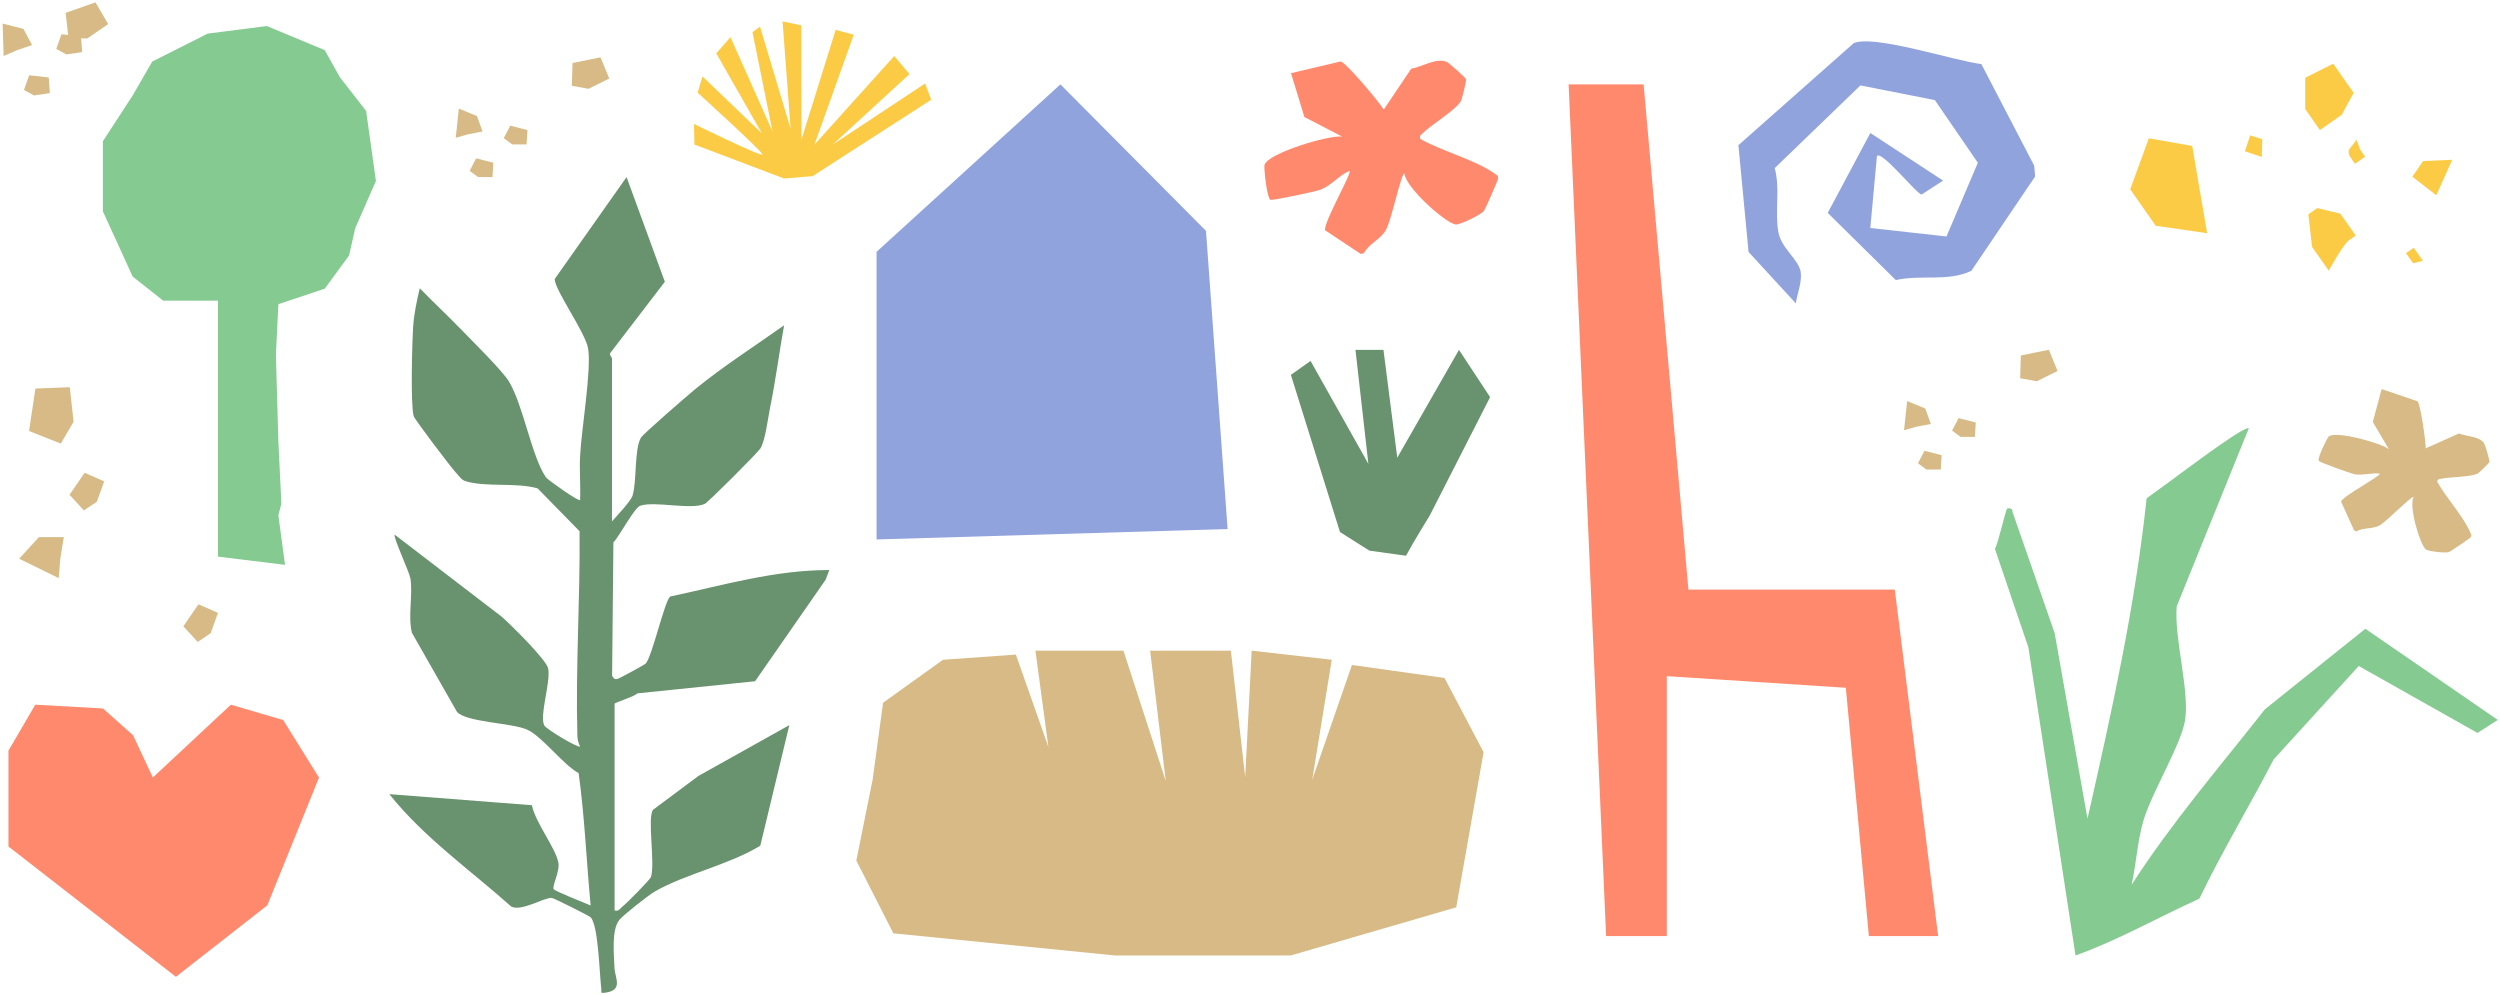 <?xml version="1.0" encoding="UTF-8"?>
<svg id="Ebene_1" xmlns="http://www.w3.org/2000/svg" version="1.1" viewBox="0 0 1920 765">
  <!-- Generator: Adobe Illustrator 29.8.3, SVG Export Plug-In . SVG Version: 2.1.1 Build 3)  -->
  <path id="Pfad_4" d="M657.6,660.8l28.5,56,170.1,17h135.1l127.1-37,21-119.1-30-57-71.1-10-30.5,88.1,15-92.1-61.5-7-5,97.1-11-97.1h-62l12,100.1-32.5-100.1h-67.6l10,74.1-25-71.1-56,4-46,33-8,59-12.5,62Z" fill="#d7ba85"/>
  <path id="Pfad_7" d="M117.4,597.1l59.9-55.9,40.2,11.8,27.5,44.2-39.7,98.1-70.2,54.9L6.5,650.1v-73.6l20.6-35.3,52,2.9,23.1,20.6,15.2,32.4Z" fill="#ff896d"/>
  <path id="Pfad_8" d="M673.2,414.4v-221l141.2-128.6,111.8,112.5,16.6,229-269.6,8Z" fill="#91a3dd"/>
  <path id="Pfad_9" d="M1683.7,112.1l-33.4-5.9-14.3,39.2,19.6,28,39.5,5.7-11.5-67.1Z" fill="#fccb46"/>
  <path id="Pfad_10" d="M1770.3,59.8l21.6-10.9,15.7,22.4-9.1,16.8-16.8,11.8-11.3-16.1v-24Z" fill="#fccb46"/>
  <path id="Pfad_13" d="M1861,123.7l22.3-1-12.2,27.3-18.4-14.3,8.3-12.1Z" fill="#fccb46"/>
  <path id="Pfad_14" d="M1737.4,106.9l-9.3-2.9-4,12.2,13,4.4.3-13.8Z" fill="#fccb46"/>
  <path id="Pfad_15" d="M1853.7,190.3l-5.9,4.1,5.5,7.8,7.5-1.9-7.1-10.1Z" fill="#fccb46"/>
  <path id="Pfad_22" d="M167.4,427.4v-196.5h-42.1l-23.4-18.5-22.9-50.1v-53.8l22.9-35.2,15-26,42.6-21.5,45.4-5.8,44.5,18.5,11.7,20.9,20.1,25.8,7.5,53.8-15.9,36.3-4.7,20.9-18.7,25.5-35.6,11.9-1.9,38.9,1.9,66.7,2.3,47.5-2.3,9.1,5.1,38-51.5-6.3Z" fill="#85ca91"/>
  <path id="Pfad_25" d="M29.9,412.5l-15.2,16.6,30.4,14.9,1.2-14.9,2.7-16.6h-19Z" fill="#d7ba85"/>
  <path id="Pfad_26" d="M27.2,298.4l-4.9,32.6,24.4,9.7,9.8-16.8-2.9-26.5-26.4,1Z" fill="#d7ba85"/>
  <path id="Pfad_27" d="M65,363.1l-11.6,16.9,11,12,10-6.7,5.6-15.6-15-6.6Z" fill="#d7ba85"/>
  <path id="Pfad_28" d="M152.4,464.1l-11.6,16.9,11,12,10-6.7,5.6-15.6-15-6.6Z" fill="#d7ba85"/>
  <path id="Pfad_31" d="M366.2,89.1l-13.8-5.7-2.4,22.4,9.6-2.7,11-2.1-4.3-11.9Z" fill="#d7ba85"/>
  <path id="Pfad_32" d="M461.3,44l-21.6,4.4-.5,17.5,12.8,2.3,15.9-7.9-6.7-16.3Z" fill="#d7ba85"/>
  <path id="Pfad_33" d="M405.1,99.9l-13.2-3.4-5,9.6,6.5,4.8h11c0,0,.7-11,.7-11Z" fill="#d7ba85"/>
  <path id="Pfad_34" d="M378.9,125l-13.2-3.4-5,9.6,6.5,4.8h11c0,0,.7-11,.7-11Z" fill="#d7ba85"/>
  <path id="Pfad_35" d="M1204.7,64.8l28.8,654.1h46.6v-199.6l137.5,8.9,17.7,190.7h53.2l-33.3-266.1h-158.5l-34.4-388h-57.7Z" fill="#ff896d"/>
  <path id="Pfad_36" d="M1478.5,313.7l-13.8-5.7-2.4,22.4,9.6-2.7,11-2.1-4.3-11.9Z" fill="#d7ba85"/>
  <path id="Pfad_37" d="M1573.6,268.6l-21.6,4.4-.5,17.5,12.8,2.3,15.9-7.9-6.7-16.3Z" fill="#d7ba85"/>
  <path id="Pfad_38" d="M1517.4,324.5l-13.2-3.4-5,9.6,6.5,4.8h11c0,0,.7-11,.7-11Z" fill="#d7ba85"/>
  <path id="Pfad_39" d="M1491.2,349.6l-13.2-3.4-5,9.6,6.5,4.8h11c0,0,.7-11,.7-11Z" fill="#d7ba85"/>
  <path id="Pfad_40" d="M2.8,43l10.1-4.4,11.7-4-6.6-12.4L2,18.1l.8,24.9Z" fill="#d7ba85"/>
  <path id="Pfad_41" d="M73.3,1.8l-22.9,8.1,2.2,19.2,14.3.5,16.2-11.1L73.3,1.8Z" fill="#d7ba85"/>
  <g id="Gruppe_46">
    <g id="Gruppe_43">
      <g id="Gruppe_42">
        <path id="Pfad_42" d="M62.2,28l-15-1.7-4,11.3,7.8,4.2,12.1-1.8-.9-12Z" fill="#d7ba85"/>
      </g>
    </g>
    <g id="Gruppe_45">
      <g id="Gruppe_44">
        <path id="Pfad_43" d="M37.4,59.5l-15-1.7-4,11.3,7.8,4.2,12.1-1.8-.9-12Z" fill="#d7ba85"/>
      </g>
    </g>
  </g>
  <path id="Pfad_23" d="M1436.5,102.2l55.8,36.5-16.5,10.7c-3.8-.3-30.5-34-34.3-29.6l-5.1,55.3,58.5,6.5,24.1-56.6-33-48.1-57.2-11.3-65.8,63.5c4.3,15.9,0,33.9,2.8,49.2,2.4,12.9,16,21.1,17.2,31,.9,7.8-2.7,16.1-3.8,23.7l-36.3-39.5-7.8-82,88.6-78.4c15.8-6.7,77.9,13.8,98,16.1l40.6,78.1.7,8.2-49,72.5c-18.1,8.6-38.8,2.7-58,7.1l-52.3-51.6,32.7-61.3Z" fill="#91a3dd"/>
  <g id="Gruppe_11">
    <path id="Pfad_11" d="M1779.7,159.8l17.7,4.3,11.8,16.8-4.9,3.4c-4.9,3.4-15.8,23.6-15.8,23.6l-12.8-18.2-2.9-25.1,7-4.9Z" fill="#fccb46"/>
  </g>
  <g id="Gruppe_16">
    <path id="Pfad_16" d="M1812.5,114.7l3.9,5.6-7.8,5.5-3.9-5.6s-1.8-3.8-.5-5.5,5.7-7.3,5.7-7.3l2.6,7.3Z" fill="#fccb46"/>
  </g>
  <path id="Pfad_29" d="M601.9,137l-68.6-26-.3-15.8s52.6,25.8,52.6,23.5-49.8-47.5-49.8-47.5l3.7-12.5,45.6,43.7-35-61.4,10.9-12.5,32.3,72.5-15.4-76.3,5.8-4.3,23.5,78.5-6.2-82.5,14.4,3.1.2,87.4,26.2-84,13.9,3.8-30.2,84.4,61.3-68.1,11.7,13.9-59,54.2,71-47,4.7,12.5-91.1,58.7-22.1,1.8Z" fill="#fccb46"/>
  <g id="Gruppe_19">
    <path id="Pfad_19" d="M1862.8,344.4l25.7-11.5c5.8,2.4,15.8,2,19.4,7.7.7,1,4.3,13.2,4,14.2-.3.9-7.5,7.9-8.8,8.7-4.4,2.9-21.8,2.7-28.4,4.2-1.6.4-2.3,0-3,2.1,6.5,12,20.5,27.1,25.5,39.2.6,1.5,1.4,2.1.2,3.7-.6.8-15.4,10.9-16.7,11.3-2.6.9-15.6-.5-17.6-2-4.5-3.4-13.4-33.4-9.4-40.4-2.4-.3-20.7,19-26.3,22-5.5,2.9-12.3,1.4-17.7,4.5l-1.7-.7-10.1-22.3c2.3-4.6,30.1-19.3,29.9-21.3-6.3-1-13.4,1.6-19.6.4-2.9-.6-26.5-9.1-27.4-10.2-1.4-1.6,6.3-17.4,7.6-18.7,4.9-4.8,40.1,4.8,46.3,9.7l-12.4-20.9,6.8-25.3,27.6,9.4c2.2,2.1,6.5,31.5,6.2,36.5" fill="#d7ba85"/>
  </g>
  <g id="Gruppe_17">
    <path id="Pfad_17" d="M1727.1,328.9l-55.4,136.8c-2,24.5,9.9,64.5,6.5,87.1-2.8,18.8-26.1,56.4-32.3,78.3-4.4,15.6-5.3,32.5-8.8,48.4,30.6-47.6,67.5-90.4,102.4-134.8l77.1-61.8,101.7,70-15.6,10-91.2-51.4-65.3,71.7c-18.6,35.9-39.6,70.7-57.1,107-31.7,14.3-62.6,32-95.1,43.6l-36.2-236.6-25.7-75.7c2.5-4.2,8.2-29.6,9.3-30.8.8-.8,4.6-.5,4.2,2.4l32.4,93.2,25.2,142.5c18.4-81.5,36.6-162.8,45.4-246.1,21.8-15.5,43.1-32.3,65.4-47.1,1.9-1.3,11.9-7.7,13-6.7" fill="#85ca91"/>
  </g>
  <g id="Gruppe_18">
    <path id="Pfad_18" d="M1062.7,84.2l21.1-31.4c8.4-1.4,19.4-8.9,27.6-5.1,1.5.7,14.3,11.9,14.6,13.3.2,1.2-3,14.3-3.8,16.2-2.9,6.5-23,18.6-29.4,25-1.6,1.5-2.7,1.7-2,4.5,16,9.1,42.7,16.3,56.9,26.5,1.7,1.2,3.1,1.5,2.8,4.1-.1,1.3-9.8,23.4-10.9,24.8-2.3,2.8-18.1,10.6-21.5,10.3-7.6-.7-39-28.6-39.5-39.4-2.9,1.3-10,36.5-14.3,43.8-4.2,7.2-13,10.3-16.9,17.8l-2.4.4-27.4-18.2c-.7-6.9,20.6-43.5,18.9-45.6-7.9,3.3-14.1,11.3-22.1,14.4-3.7,1.5-36.7,8.4-38.6,7.9-2.8-.8-5.2-24.3-4.7-26.7,2.2-9,49.2-23.2,59.7-21.9l-29-15-10.3-33.7,38.2-9c4,.8,29.8,31.3,33.1,37.1" fill="#ff896d"/>
  </g>
  <g id="Gruppe_20">
    <path id="Pfad_20" d="M1051.7,422.9l-22.6-14.3-37.7-120.7,15.1-10.7,44.4,79-9.9-87.5h21.5l10.6,82.8,47.4-82.8,23.9,36.3-46.3,90.8s-12.3,19.9-18.3,31" fill="#69936e"/>
  </g>
  <g id="Gruppe_5">
    <path id="Pfad_5" d="M470,400.4c3.6-4.1,14.5-15.5,15.8-19.8,3.4-11.1,1.2-35.2,6.4-44.4,1.8-3.1,36.2-32.8,41.9-37.5,21.2-17.3,45.7-33,68.1-48.9-3.8,21-6.5,42.5-10.8,63.4-1.7,8.3-3.5,24.6-7.4,31.2-1.7,2.9-40.1,41.4-42.8,42.6-10.6,4.8-38.5-2.4-49.5,1.4-4.6,1.6-16.1,23.6-20.6,28.2l-1,102.5c1.3,1.6,1.4,2.9,4.1,2.3,1.6-.4,21-10.9,21.8-11.9,5.1-6.1,14.5-48.5,18.8-51.4,40.5-8.6,80.3-20.4,122.1-20.3l-2.8,7.4-54.2,78-90.4,9.3c-2.3,2.6-17.5,7-17.5,8v158.7c3.5.9,4.1-1.5,6.1-3,3-2.3,21.3-20.7,21.9-22.8,3.2-10.9-2.9-44.3,1.4-51.4l35-26.1,69.8-39-22.3,92.6c-24,14.7-57.1,21.5-80.9,35.1-4.6,2.6-23.9,17.8-27.2,21.7-6.3,7.4-4.3,26.5-3.9,36.7.3,8.2,7.1,17.4-7.1,19.4-4.1.6-2.7-.3-3-3-1.4-10.7-2.2-48.9-8.2-54.9-1.2-1.2-28.1-14.7-29.8-14.9-5.9-.5-23.1,10.6-31.1,6.7-31.7-28.3-67.1-53-93.7-86.4l109.5,8.5c2.5,13,18.1,32.7,20.3,43.9,1.4,7-5.2,18.4-3.5,20.7.9,1.3,24.3,10.8,28.3,12.4-3.2-33.9-4.6-68.1-9.2-101.6-12.3-6.8-28-28.3-39.7-33.5-11.8-5.2-46.2-5.5-53.7-13.5l-34.7-60.9c-3.1-13.2.9-28.7-1.1-41.6-.8-5-13.5-32.1-12.1-33.7l82.3,63.1c6.7,5.9,34.3,33,35.6,39.7,2.1,10.6-6.9,36-3,43.7,1.4,2.8,25.9,17.6,27.5,16.2-1.4-2.8-2.2-5.9-2.1-9-1.4-52.1,2.2-104.2,1.7-156.3l-32.2-32.9c-16.5-4.8-39.9-.7-55.5-5.6-3.2-1-5.3-4.5-7.5-6.8-3.7-3.9-31.4-40.5-32.2-43.1-2.5-8.8-1.2-56.7-.4-68.7.6-9.6,2.8-20.1,5.1-29.5,10.3,10.7,21.3,20.8,31.6,31.5,8.3,8.6,32.1,32,37,40.3,11.1,18.8,17.3,57.5,28.3,73.4,1.3,1.9,25.2,18.8,26.2,17.5.5-11.2-.6-22.5,0-33.6.9-20.1,9-67,6.1-83.2-2.3-12.3-25.7-44.8-25.6-53l55.2-78.3,29.4,80.4-42.2,55.1c0,1.8,1.6,3.2,1.6,3.7v125.1Z" fill="#69936e"/>
  </g>
</svg>